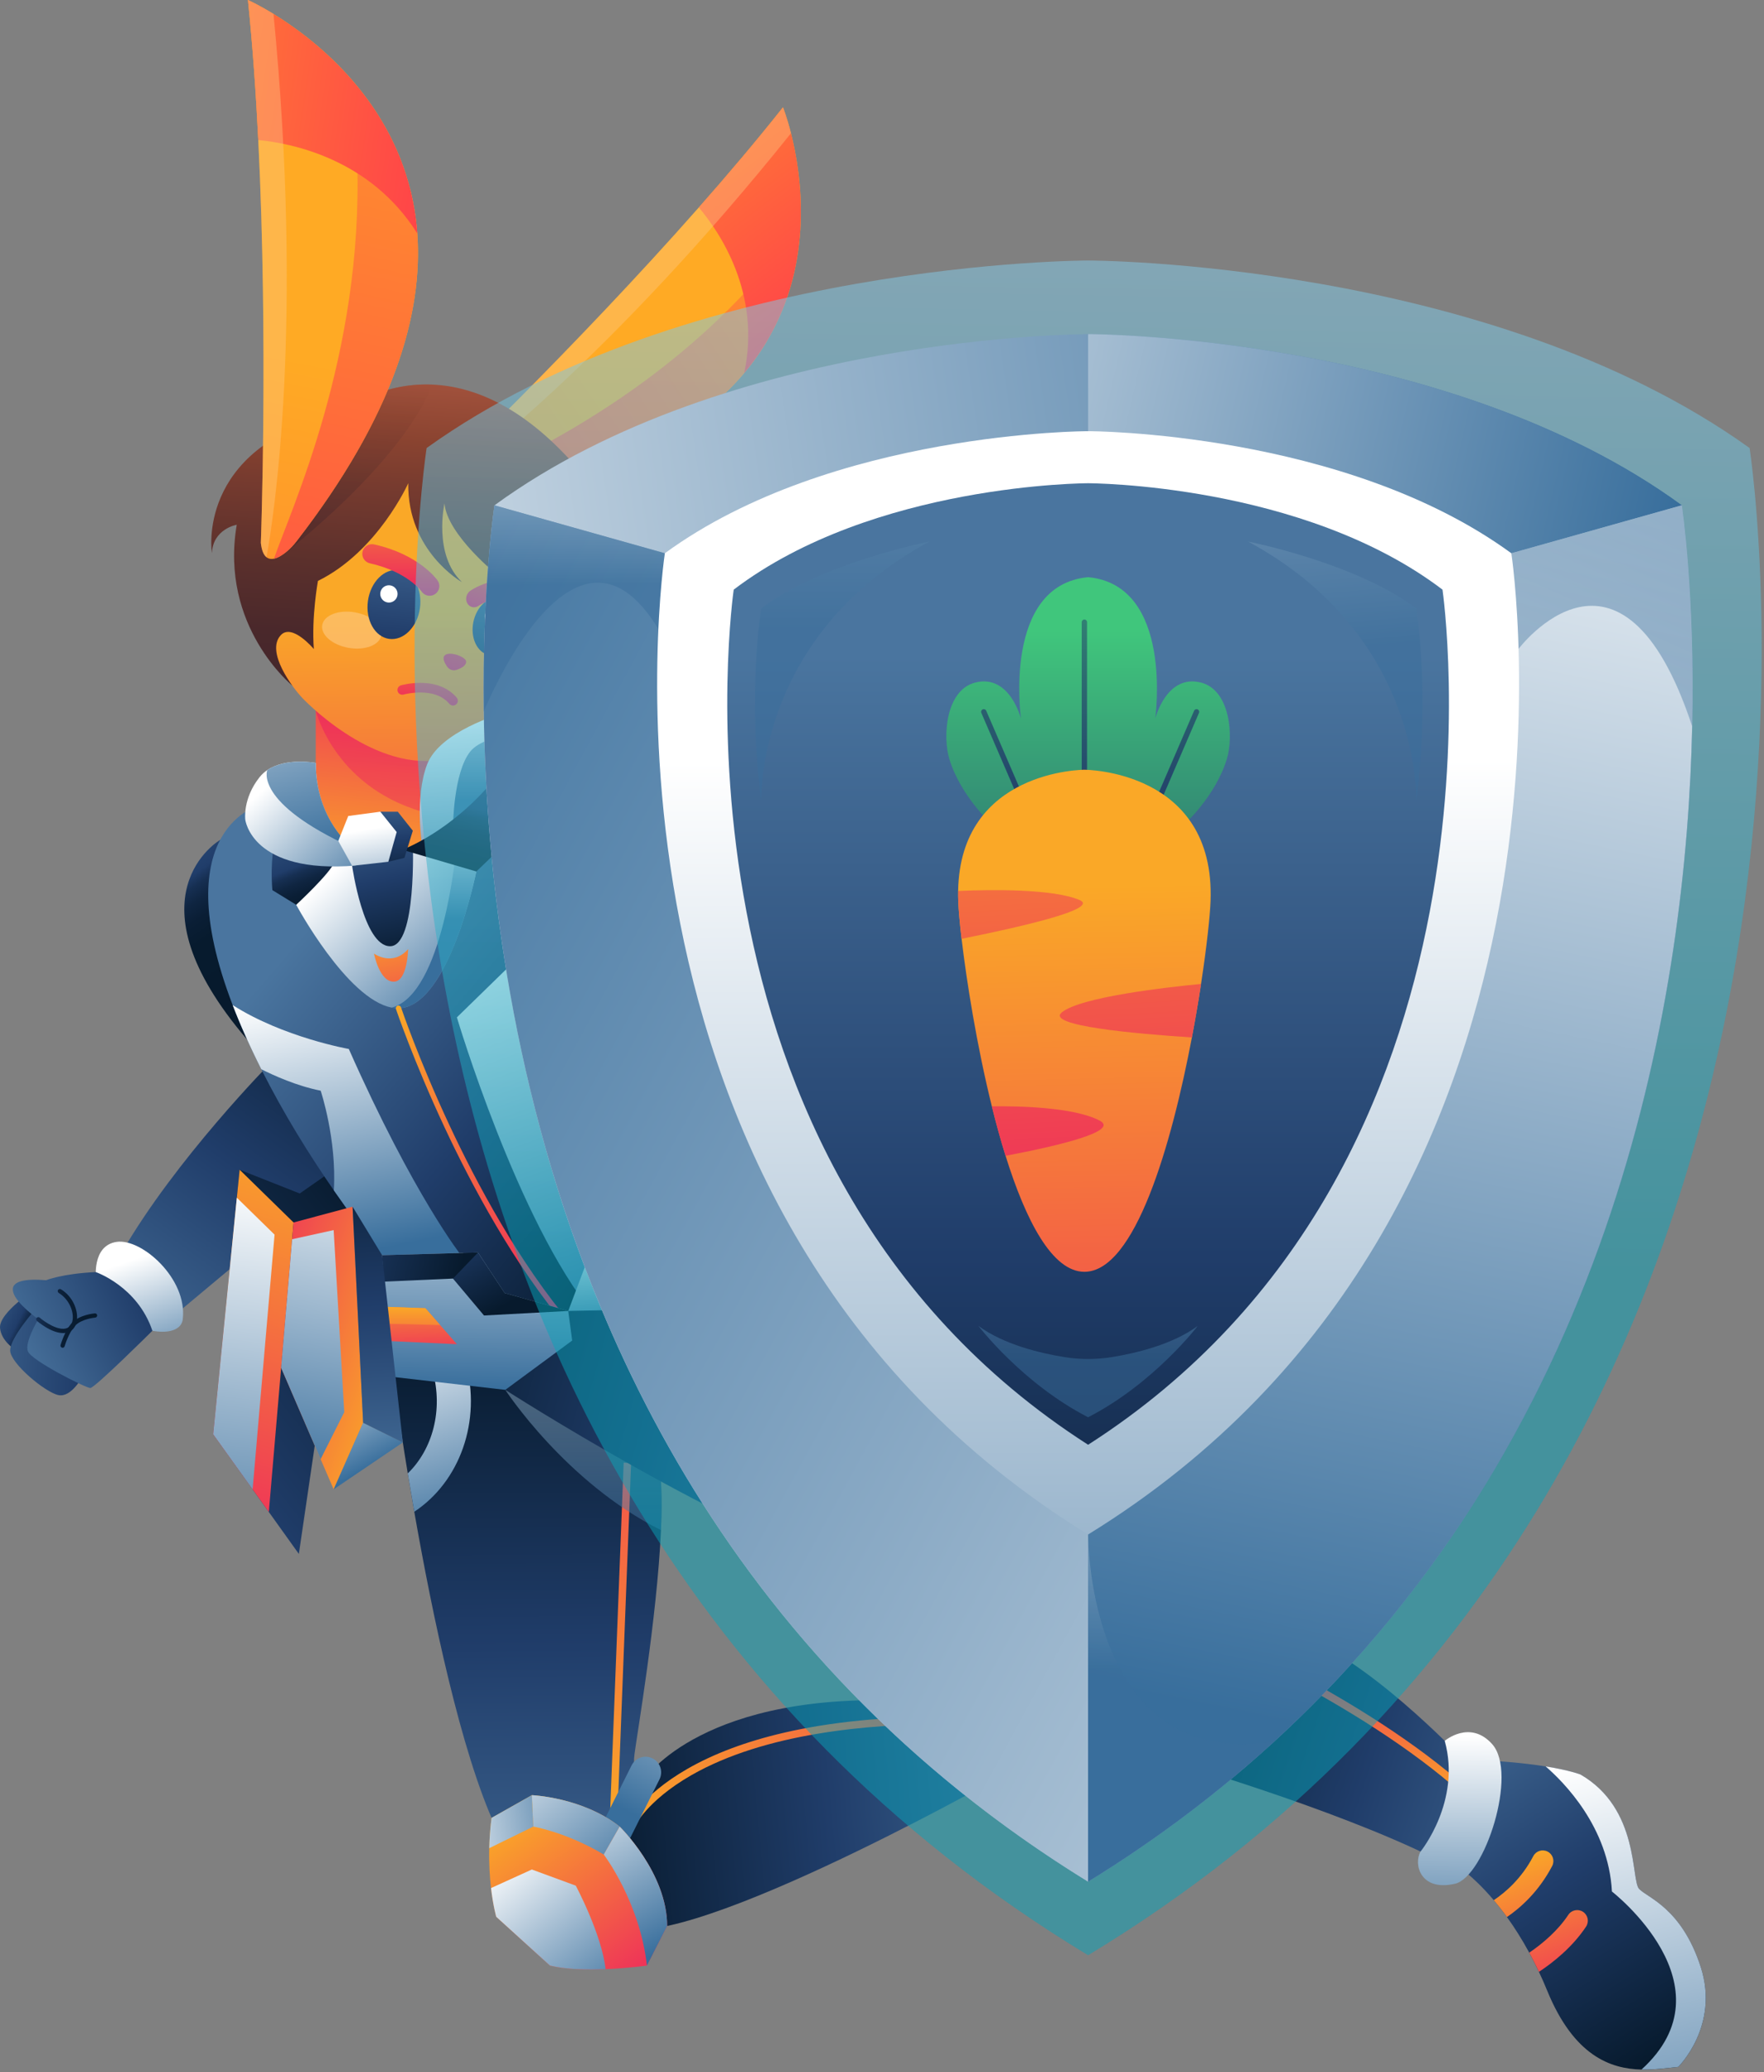 <svg width="470" height="552" viewBox="0 0 470 552" fill="none" xmlns="http://www.w3.org/2000/svg">
<rect x="0" y="0" width="470" height="552" fill="#808080" stroke="none"/>
<path d="M58.651 223.754C58.651 223.754 32.97 238.548 65.85 276.937L58.651 223.754Z" fill="url(#paint0_linear_2584_3)"/>
<path d="M72.175 283.063C72.175 283.063 46.773 308.768 32.432 333.661L46.429 350.441L92.54 311.912L72.175 283.063Z" fill="url(#paint1_linear_2584_3)"/>
<path d="M95.299 307.149L79.627 413.957L71.625 402.779L56.802 382.078L63.85 311.61L79.86 317.938L95.299 307.149Z" fill="url(#paint2_linear_2584_3)"/>
<path d="M25.594 340.793C25.594 340.793 24.391 331.817 31.07 330.829C37.749 329.842 49.959 340.636 48.701 351.412C48.25 355.288 42.436 355.515 37.335 353.591C30.59 351.045 24.061 346.596 24.061 346.596L25.594 340.793Z" fill="url(#paint3_linear_2584_3)"/>
<path d="M176.879 340.462L172.493 342.721L158.15 350.11L158.147 350.11L152.452 353.044L151.158 353.711L146.443 356.14L117.747 354.863L109.705 343.805C109.705 343.805 109.112 343.152 108.048 341.92C104.846 338.211 97.369 329.255 88.941 317.093C82.562 307.884 75.639 296.834 69.615 284.835C69.615 284.835 69.612 284.835 69.612 284.83C66.493 278.612 63.983 272.937 61.996 267.758C43.741 220.134 69.612 214.339 69.612 214.339L149.151 202.741L176.879 340.462Z" fill="url(#paint4_linear_2584_3)"/>
<path d="M172.495 342.721L158.151 350.11L158.149 350.11C137.918 325.492 121.734 271.018 121.734 271.018L140.393 252.828L172.495 342.721Z" fill="url(#paint5_linear_2584_3)"/>
<path d="M157.593 332.824L151.404 349.235C151.404 349.235 154.828 354.096 156.21 355.339C157.593 356.582 171.823 352.995 171.823 352.995L157.593 332.824Z" fill="url(#paint6_linear_2584_3)"/>
<path d="M123.078 334.709L108.05 341.919C104.848 338.21 97.371 329.254 88.944 317.092C89.767 303.53 85.441 290.553 85.441 290.553C79.045 289.29 72.829 286.455 69.618 284.835C69.618 284.835 69.615 284.835 69.615 284.829C66.495 278.611 63.986 272.936 61.999 267.757C75.519 276.37 92.935 279.44 92.935 279.44C110.273 318.607 123.078 334.709 123.078 334.709Z" fill="url(#paint7_linear_2584_3)"/>
<path d="M126.912 232.161C126.912 232.161 119.676 268.403 106.181 268.59C105.588 268.599 104.986 268.542 104.382 268.426C92.422 266.164 78.922 241.032 78.922 241.032L85.417 229.571L103.618 226.906L120.707 225.779L121.49 226.585L126.912 232.161Z" fill="url(#paint8_linear_2584_3)"/>
<path d="M99.645 254.026C99.645 254.026 104.579 257.621 108.741 252.828C108.741 252.828 108.587 261.18 105.144 261.498C101.133 261.866 99.645 254.026 99.645 254.026Z" fill="url(#paint9_linear_2584_3)"/>
<path d="M109.993 224.318C109.993 224.318 111.066 252.069 103.938 252.069C96.827 252.069 93.821 230.652 93.821 230.652L99.325 224.315L109.993 224.315L109.993 224.318Z" fill="url(#paint10_linear_2584_3)"/>
<path d="M126.907 232.161C126.907 232.161 119.672 268.403 106.177 268.59C105.583 268.598 104.982 268.542 104.377 268.425C118.09 264.796 121.485 226.585 121.485 226.585L126.907 232.161Z" fill="url(#paint11_linear_2584_3)"/>
<path d="M73.126 224.315C73.126 224.315 71.948 229.565 72.57 237.128L78.923 241.027C78.923 241.027 87.95 232.698 89.176 229.565L73.126 224.315Z" fill="url(#paint12_linear_2584_3)"/>
<path d="M198.281 99.389C200.614 96.62 202.616 93.782 204.322 90.91C216.92 69.723 213.587 46.703 210.743 35.499C209.644 31.161 208.617 28.595 208.617 28.595C201.645 37.392 194.003 46.419 186.2 55.265C153.013 92.882 116.891 127.276 116.891 127.276C115.685 128.812 115.285 129.964 115.401 130.826C115.489 131.505 115.898 132.004 116.471 132.37C117.365 132.938 118.666 133.187 119.829 133.29C121.041 133.397 122.262 133.352 123.466 133.182C162.812 127.637 185.524 114.523 198.278 99.387L198.281 99.389Z" fill="url(#paint13_linear_2584_3)"/>
<path d="M204.322 90.915L200.078 76.184C167.709 111.639 127.858 126.614 116.475 132.377C117.369 132.945 118.669 133.195 119.833 133.297C121.045 133.405 122.265 133.359 123.469 133.189C170.014 126.631 193.283 109.479 204.322 90.915Z" fill="url(#paint14_linear_2584_3)"/>
<path d="M198.28 99.388C200.614 96.618 202.615 93.781 204.321 90.909C221.796 61.518 208.616 28.597 208.616 28.597C201.644 37.394 194.003 46.421 186.199 55.266C191.581 61.626 202.885 78.025 198.28 99.388Z" fill="url(#paint15_linear_2584_3)"/>
<path opacity="0.4" d="M115.401 130.831C124.09 124.633 162.56 95.625 210.743 35.501C209.644 31.162 208.617 28.597 208.617 28.597C201.645 37.394 194.003 46.421 186.2 55.266C153.013 92.884 116.891 127.278 116.891 127.278C115.685 128.813 115.285 129.965 115.401 130.828L115.401 130.831Z" fill="#FDC982"/>
<path d="M156.594 175.517L77.855 182.612C77.855 182.612 58.459 166.893 63.08 139.787C63.08 139.787 56.764 140.865 56.458 147.332C56.458 147.332 52.007 119.746 89.113 110.274C89.817 110.095 90.538 109.922 91.274 109.754C91.274 109.754 100.758 101.82 115.238 102.456C126.195 102.935 140.01 108.324 154.743 125.771L156.594 175.517Z" fill="url(#paint16_linear_2584_3)"/>
<path style="mix-blend-mode:multiply" opacity="0.5" d="M115.239 102.456C106.686 123.756 76.265 147.026 76.265 147.026L84.253 117.504L89.115 110.274C89.819 110.095 90.54 109.922 91.275 109.754C91.275 109.754 100.759 101.82 115.239 102.456Z" fill="url(#paint17_linear_2584_3)"/>
<path d="M123.879 190.889L121.89 204.88L119.037 224.946L93.815 228.147C93.815 228.147 87.803 225.471 84.539 219.205C82.123 214.571 84.13 210.186 84.13 208.793L84.13 185.651L123.879 190.889Z" fill="url(#paint18_linear_2584_3)"/>
<path opacity="0.5" d="M123.878 190.889L121.888 204.88L114.899 216.861C89.357 210.805 84.128 189.323 84.128 189.323L84.128 185.651L123.878 190.889Z" fill="url(#paint19_linear_2584_3)"/>
<path d="M108.772 128.732C108.772 128.732 100.679 146.883 84.711 154.755C84.711 154.755 82.963 164.378 83.618 172.905C83.618 172.905 77.81 165.924 74.787 169.228C70.734 173.655 77.93 183.17 80.552 185.934C83.175 188.698 101.964 207.047 120.172 201.805L147.846 199.768L149.157 161.764L132.698 153.319C132.698 153.319 119.152 142.544 118.423 134.099C118.423 134.099 115.363 147.785 123.084 155.067C123.084 155.067 108.519 146.914 108.774 128.735L108.772 128.732Z" fill="url(#paint20_linear_2584_3)"/>
<path opacity="0.6" d="M92.791 172.57C97.135 173.359 101.08 171.892 101.6 169.289C102.122 166.687 99.022 163.937 94.679 163.148C90.336 162.357 86.39 163.827 85.868 166.429C85.346 169.031 88.445 171.781 92.791 172.57Z" fill="#FDC982"/>
<path opacity="0.6" d="M136.075 178.91C139.317 179.742 142.38 178.842 142.913 176.904C143.447 174.963 141.253 172.718 138.011 171.889C134.769 171.058 131.706 171.958 131.173 173.896C130.639 175.834 132.833 178.082 136.078 178.91L136.075 178.91Z" fill="#FDC982"/>
<path d="M126.118 165.727C126.973 161.496 130.26 158.59 133.459 159.234C136.658 159.881 138.563 163.831 137.709 168.062C136.854 172.293 133.57 175.199 130.368 174.552C127.166 173.908 125.264 169.955 126.118 165.724L126.118 165.727Z" fill="url(#paint21_linear_2584_3)"/>
<path d="M130.551 166.125C129.518 165.827 128.919 164.749 129.217 163.713C129.515 162.677 130.597 162.082 131.63 162.379C132.666 162.677 133.262 163.756 132.964 164.792C132.666 165.827 131.587 166.423 130.551 166.125Z" fill="white"/>
<path d="M98.031 160.078C98.732 155.021 102.402 151.352 106.229 151.883C110.055 152.413 112.587 156.942 111.886 161.999C111.185 167.056 107.515 170.725 103.688 170.195C99.862 169.664 97.33 165.135 98.031 160.078Z" fill="url(#paint22_linear_2584_3)"/>
<path d="M103.122 160.466C101.879 160.191 101.095 158.96 101.371 157.714C101.646 156.471 102.881 155.688 104.124 155.966C105.367 156.244 106.151 157.475 105.875 158.716C105.597 159.959 104.365 160.742 103.122 160.466Z" fill="white"/>
<path d="M121.614 178.451C120.689 178.752 119.675 178.397 119.127 177.591C118.477 176.637 117.836 175.369 118.406 174.685C119.545 173.252 124.197 174.983 124.2 176.237C124.228 177.367 122.795 178.068 121.614 178.451Z" fill="url(#paint23_linear_2584_3)"/>
<path d="M114.369 158.705C114.914 158.728 115.47 158.578 115.956 158.24C117.125 157.425 117.409 155.808 116.592 154.639C116.396 154.355 111.63 147.683 99.673 145.022C98.279 144.712 96.903 145.589 96.59 146.98C96.281 148.37 97.158 149.749 98.549 150.061C108.408 152.258 112.206 157.391 112.365 157.61C112.842 158.297 113.594 158.677 114.366 158.708L114.369 158.705Z" fill="url(#paint24_linear_2584_3)"/>
<path d="M125.636 161.668C125.196 161.517 124.807 161.211 124.538 160.765C123.888 159.687 124.208 158.189 125.25 157.423C125.503 157.238 131.526 152.908 141.885 154.327C143.091 154.494 143.886 155.689 143.662 157C143.437 158.311 142.276 159.239 141.073 159.074C132.528 157.902 127.791 161.194 127.592 161.333C126.982 161.781 126.261 161.878 125.636 161.665L125.636 161.668Z" fill="url(#paint25_linear_2584_3)"/>
<path d="M120.709 187.949C120.346 187.949 119.985 187.795 119.732 187.495C115.73 182.747 107.611 185.003 107.529 185.026C106.851 185.219 106.144 184.83 105.948 184.152C105.752 183.474 106.144 182.767 106.819 182.571C106.919 182.543 109.266 181.87 112.233 181.91C116.289 181.961 119.556 183.323 121.685 185.846C122.14 186.385 122.071 187.191 121.532 187.645C121.294 187.847 121.001 187.946 120.709 187.946L120.709 187.949Z" fill="url(#paint26_linear_2584_3)"/>
<path d="M111.176 62.18C110.895 58.301 110.305 54.623 109.467 51.136C103.273 25.405 83.454 10.198 72.871 3.716C68.775 1.205 66.061 0.001 66.061 0.001C67.296 11.991 68.185 24.656 68.815 37.304C71.492 91.094 69.496 144.601 69.496 144.601C69.718 146.687 70.277 147.87 71.012 148.446C71.588 148.9 72.275 148.979 72.993 148.832C74.106 148.599 75.296 147.816 76.266 147.024C77.28 146.198 78.183 145.248 78.98 144.218C105.082 110.479 112.718 83.378 111.179 62.183L111.176 62.18Z" fill="url(#paint27_linear_2584_3)"/>
<path d="M109.471 51.138L95.167 42.991C96.853 94.505 77.431 135.874 72.997 148.834C74.11 148.602 75.299 147.818 76.27 147.027C77.283 146.201 78.186 145.25 78.984 144.22C109.86 104.31 114.895 73.687 109.471 51.141L109.471 51.138Z" fill="url(#paint28_linear_2584_3)"/>
<path d="M111.179 62.181C110.898 58.302 110.308 54.624 109.47 51.137C100.875 15.443 66.061 0 66.061 0C67.296 11.99 68.185 24.655 68.815 37.303C77.72 38.16 98.706 42.306 111.179 62.181Z" fill="url(#paint29_linear_2584_3)"/>
<path opacity="0.4" d="M71.012 148.446C73.05 137.171 80.888 86.046 72.871 3.716C68.775 1.205 66.061 0.001 66.061 0.001C67.296 11.991 68.185 24.656 68.815 37.304C71.492 91.094 69.496 144.601 69.496 144.601C69.718 146.687 70.277 147.87 71.012 148.446Z" fill="#FDC982"/>
<path d="M94.843 230.577C67.01 232.887 65.355 218.355 65.355 218.355C65.355 218.355 64.589 212.753 69.193 206.995C69.784 206.258 70.468 205.647 71.212 205.145C76.276 201.72 84.13 203.235 84.13 203.235C84.13 218.522 93.816 225.779 93.816 225.779L94.843 230.577Z" fill="url(#paint30_linear_2584_3)"/>
<path d="M93.817 225.778C67.556 213.806 71.213 205.148 71.213 205.148C76.277 201.72 84.131 203.235 84.131 203.235C84.131 218.522 93.817 225.778 93.817 225.778Z" fill="url(#paint31_linear_2584_3)"/>
<path d="M112.434 224.949C112.434 224.949 110.444 212.61 113.762 203.719C117.08 194.829 133.405 190.186 133.405 190.186L138.688 211.679L112.434 224.946L112.434 224.949Z" fill="url(#paint32_linear_2584_3)"/>
<path d="M120.703 220.313C120.703 220.313 120.76 205.945 125.259 200.25C129.758 194.554 146.501 194.812 146.501 194.812L144.167 216.462L120.703 220.313Z" fill="url(#paint33_linear_2584_3)"/>
<path d="M107.174 226.37C107.174 226.37 120.183 221.662 131.734 207.536L138.686 220.876L126.911 232.159L107.174 226.37Z" fill="url(#paint34_linear_2584_3)"/>
<path d="M101.334 216.233L105.981 216.233L109.992 221.299L107.758 228.527L103.471 229.568L101.334 216.233Z" fill="url(#paint35_linear_2584_3)"/>
<path d="M90.129 224.02L92.789 217.377L101.333 216.233L105.688 221.651L103.471 229.568L93.816 230.652L90.129 224.02Z" fill="url(#paint36_linear_2584_3)"/>
<path d="M152.452 353.043L151.157 353.71C136.952 336.953 125.598 315.616 118.425 300.272C110.201 282.683 105.549 268.951 105.503 268.815C105.378 268.443 105.577 268.04 105.949 267.915C106.321 267.79 106.724 267.989 106.849 268.361C106.894 268.497 111.527 282.167 119.719 299.687C126.887 315.022 138.253 336.371 152.452 353.043Z" fill="url(#paint37_linear_2584_3)"/>
<path d="M171.822 473.82C171.822 473.82 187.369 450.096 243.432 453.181L265.548 473.82C265.548 473.82 177.479 523.367 163.453 512.57L151.4 481.204L171.822 473.82Z" fill="url(#paint38_linear_2584_3)"/>
<path d="M169.05 467.329C168.212 474.029 171.82 473.819 171.82 473.819L161.613 491.011L131.96 486.501C122.757 466.486 115.178 430.129 110.378 402.719C109.753 399.143 109.174 395.721 108.646 392.508C106.154 377.337 104.771 366.806 104.771 366.806L107.675 362.416L113.858 361.182L122.919 359.371L154.277 353.111L169.887 378.895L175.125 387.545C176.271 392.193 176.464 399.396 176.107 407.622C175.09 430.901 169.669 462.377 169.05 467.329Z" fill="url(#paint39_linear_2584_3)"/>
<path d="M166.17 389.644L162.049 495.921L164.034 495.998L168.156 389.721L166.17 389.644Z" fill="url(#paint40_linear_2584_3)"/>
<path d="M124.024 362.763C123.704 361.605 123.335 360.473 122.92 359.372L113.859 361.182C114.413 362.459 114.887 363.796 115.27 365.183C118.151 375.59 115.262 386.092 108.647 392.508C109.175 395.721 109.755 399.143 110.379 402.719C122.443 394.747 128.416 378.629 124.024 362.763Z" fill="url(#paint41_linear_2584_3)"/>
<path style="mix-blend-mode:multiply" opacity="0.5" d="M176.109 407.622C150.692 394.917 134.631 370.251 134.631 370.251L169.89 378.895L175.127 387.544C176.274 392.193 176.467 399.395 176.109 407.622Z" fill="url(#paint42_linear_2584_3)"/>
<path d="M233.941 420.382C214.618 414.984 189.056 401.979 168.706 390.565C149.298 379.682 134.631 370.25 134.631 370.25L151.404 349.23L204.198 348.174L206.344 348.132L208.245 353.106L233.941 420.382Z" fill="url(#paint43_linear_2584_3)"/>
<path d="M152.453 357.114L134.629 370.253L104.772 366.808C104.36 364.935 103.934 361.356 103.537 357.242C103.392 355.76 103.253 354.208 103.12 352.639C102.992 351.138 102.87 349.619 102.754 348.135C102.569 345.743 102.402 343.439 102.263 341.421C101.976 337.295 101.8 334.375 101.8 334.375L123.444 333.77L127.362 333.66L134.456 344.449L151.402 349.233L152.453 357.114Z" fill="url(#paint44_linear_2584_3)"/>
<path d="M121.735 358.087L103.539 357.238C103.395 355.757 103.255 354.205 103.122 352.635C102.994 351.134 102.872 349.616 102.756 348.132L113.347 348.504L117.276 352.99L121.735 358.087Z" fill="url(#paint45_linear_2584_3)"/>
<path d="M117.276 352.99L103.122 352.635C102.994 351.134 102.872 349.616 102.756 348.132L113.347 348.504L117.276 352.99Z" fill="url(#paint46_linear_2584_3)"/>
<path d="M151.403 349.233L128.96 350.439L120.688 340.604L120.688 336.937L123.445 333.77L127.362 333.66L134.456 344.449L151.403 349.233Z" fill="url(#paint47_linear_2584_3)"/>
<path d="M127.362 333.66L120.688 340.604L102.263 341.421C101.976 337.295 101.8 334.375 101.8 334.375L127.362 333.66Z" fill="url(#paint48_linear_2584_3)"/>
<path d="M169.073 486.595L167.268 485.766C167.404 485.468 170.748 478.371 183.008 471.294C190.133 467.179 198.833 463.915 208.868 461.588C221.367 458.691 235.991 457.249 252.339 457.292L252.333 459.278C252.086 459.278 251.837 459.278 251.59 459.278C231.52 459.278 203.812 461.673 184.209 472.897C178.032 476.433 174.245 479.971 172.156 482.318C169.896 484.855 169.084 486.578 169.076 486.598L169.073 486.595Z" fill="url(#paint49_linear_2584_3)"/>
<path d="M175.718 474.004C176.745 471.95 175.911 469.453 173.856 468.427C171.801 467.401 169.304 468.235 168.278 470.289L160.59 485.676C159.564 487.731 160.397 490.227 162.452 491.253C164.507 492.279 167.005 491.446 168.031 489.392L175.718 474.004Z" fill="url(#paint50_linear_2584_3)"/>
<path d="M177.758 513.073L172.365 523.616C172.365 523.616 167.394 524.325 161.357 524.575C156.415 524.779 150.757 524.674 146.522 523.616L132.215 510.624C132.215 510.624 131.389 507.772 130.83 502.971C130.495 500.074 130.256 496.464 130.356 492.343C130.418 489.829 130.606 487.125 130.975 484.278L141.705 478.223C141.705 478.223 155.219 478.77 165.106 486.597C165.106 486.597 177.753 498.885 177.758 513.073Z" fill="url(#paint51_linear_2584_3)"/>
<path d="M165.105 486.597L160.867 494.038C150.801 488.039 142.092 486.597 142.092 486.597L141.703 478.223C141.703 478.223 155.218 478.77 165.105 486.597Z" fill="url(#paint52_linear_2584_3)"/>
<path d="M142.091 486.597L130.354 492.343C130.416 489.829 130.603 487.125 130.972 484.278L141.702 478.223L142.091 486.597Z" fill="url(#paint53_linear_2584_3)"/>
<path d="M177.758 513.074L172.365 523.617C170.451 506.615 160.868 494.038 160.868 494.038L165.106 486.598C165.106 486.598 177.752 498.885 177.758 513.074Z" fill="url(#paint54_linear_2584_3)"/>
<path d="M161.358 524.573C156.416 524.777 150.758 524.672 146.523 523.614L132.216 510.622C132.216 510.622 131.39 507.77 130.831 502.969L141.706 498.025L153.407 502.325C153.407 502.325 160.285 515.154 161.358 524.573Z" fill="url(#paint55_linear_2584_3)"/>
<path d="M3.978 359.514C3.978 359.514 0.316 357.238 0.01 353.784C-0.362 349.581 9.897 343.08 9.897 343.08L14.18 349.868L3.978 359.514Z" fill="url(#paint56_linear_2584_3)"/>
<path d="M22.008 366.62C22.008 366.62 19.09 372.335 15.592 371.651C12.095 370.967 2.793 363.206 2.708 359.795C2.623 356.384 9.637 348.535 9.637 348.535L22.005 353.909L22.005 366.617L22.008 366.62Z" fill="url(#paint57_linear_2584_3)"/>
<path d="M25.516 338.876C25.516 338.876 36.612 342.65 40.603 354.506C40.603 354.506 25.252 369.76 24.063 369.76C22.873 369.76 8.354 362.452 7.428 359.981C6.503 357.509 10.207 351.436 10.207 351.436C10.207 351.436 4.34 347.318 3.514 344.231C2.688 341.143 6.968 340.601 12.265 341.041C12.265 341.041 16.628 339.285 25.513 338.876L25.516 338.876Z" fill="url(#paint58_linear_2584_3)"/>
<path d="M16.684 359.037C16.633 359.037 16.581 359.031 16.527 359.014C16.227 358.929 16.051 358.614 16.136 358.313C16.181 358.157 17.24 354.465 19.196 352.376C21.208 350.228 25.111 349.885 25.276 349.87C25.588 349.842 25.861 350.078 25.889 350.39C25.915 350.702 25.682 350.977 25.37 351.003C25.333 351.006 21.733 351.326 20.025 353.154C18.256 355.038 17.237 358.588 17.229 358.622C17.158 358.872 16.93 359.037 16.684 359.037Z" fill="url(#paint59_linear_2584_3)"/>
<path d="M16.788 355.118C13.606 355.118 10.009 352.022 9.833 351.869C9.597 351.662 9.572 351.304 9.779 351.069C9.986 350.833 10.344 350.807 10.58 351.012C11.823 352.093 15.559 354.701 17.866 353.793C19.042 353.33 19.323 352.048 19.385 351.327C19.575 349.153 18.352 346.085 15.647 344.428C15.38 344.264 15.295 343.914 15.459 343.648C15.624 343.381 15.973 343.296 16.24 343.46C19.484 345.447 20.731 348.983 20.518 351.426C20.373 353.1 19.558 354.349 18.284 354.851C17.807 355.039 17.302 355.121 16.788 355.121L16.788 355.118Z" fill="url(#paint60_linear_2584_3)"/>
<path d="M78.216 325.66L71.625 402.78L67.31 396.752L56.802 382.078L63.104 319.062L63.85 311.61L78.216 325.66Z" fill="url(#paint61_linear_2584_3)"/>
<path d="M73.155 328.899L67.31 396.753L56.802 382.079L63.104 319.063L73.155 328.899Z" fill="url(#paint62_linear_2584_3)"/>
<path d="M96.753 379.018L88.902 396.752L85.424 388.709L74.904 364.367L77.831 330.126L78.211 325.66L93.935 321.448L96.753 379.018Z" fill="url(#paint63_linear_2584_3)"/>
<path d="M91.72 376.2L85.424 388.709L74.904 364.366L77.831 330.126L88.902 327.688L91.72 376.2Z" fill="url(#paint64_linear_2584_3)"/>
<path d="M88.906 396.75L107.329 384.258L96.758 379.017L88.906 396.75Z" fill="url(#paint65_linear_2584_3)"/>
<path d="M107.329 384.26L101.803 334.374L93.939 321.448L96.758 379.018L107.329 384.26Z" fill="url(#paint66_linear_2584_3)"/>
<path d="M310.186 468.611C310.186 468.611 355.124 481.486 382.526 495.184L392.938 477.377L389.12 467.975C389.12 467.975 363.345 440.667 344.437 434.915L310.186 468.608L310.186 468.611Z" fill="url(#paint67_linear_2584_3)"/>
<path d="M392.255 480.324C365.614 455.019 320.883 436.023 320.435 435.833L321.207 434.002C321.658 434.193 366.719 453.325 393.626 478.885L392.258 480.324L392.255 480.324Z" fill="url(#paint68_linear_2584_3)"/>
<path d="M447.15 550.619C444.422 550.86 441.036 551.408 437.36 551.32C429.099 551.118 419.357 547.693 412.235 530.3C411.52 528.55 410.784 526.881 410.035 525.292C409.186 523.49 408.323 521.787 407.452 520.181C405.476 516.54 403.461 513.393 401.508 510.691C400.307 509.026 399.129 507.53 397.999 506.193C392.234 499.374 387.74 496.695 387.74 496.695L396.018 468.987C402.742 469.334 407.94 469.938 411.815 470.565C418.335 471.621 421.109 472.73 421.109 472.73C436.889 481.848 434.513 500.864 436.73 503.208C438.944 505.552 448.064 508.288 453.145 524.012C458.227 539.739 447.15 550.619 447.15 550.619Z" fill="url(#paint69_linear_2584_3)"/>
<path d="M413.561 497.094C409.981 503.916 405.164 508.201 401.508 510.687C400.307 509.022 399.129 507.526 397.999 506.189C401.073 504.146 405.388 500.454 408.533 494.458C409.26 493.07 410.975 492.534 412.365 493.263C413.754 493.99 414.29 495.707 413.561 497.094Z" fill="url(#paint70_linear_2584_3)"/>
<path d="M422.59 513.239C418.988 518.674 413.923 522.72 410.037 525.289C409.189 523.487 408.326 521.784 407.454 520.178C407.579 520.093 407.704 520.005 407.832 519.917C411.099 517.649 415.056 514.329 417.858 510.104C418.724 508.795 420.486 508.441 421.792 509.306C423.098 510.172 423.456 511.931 422.59 513.239Z" fill="url(#paint71_linear_2584_3)"/>
<path d="M447.153 550.613C444.425 550.854 441.038 551.401 437.362 551.313C461.939 529.017 429.479 503.886 429.479 503.886C428.582 486.677 416.598 474.682 411.817 470.559C418.338 471.614 421.111 472.724 421.111 472.724C436.891 481.842 434.515 500.858 436.732 503.202C438.946 505.546 448.067 508.281 453.148 524.005C458.229 539.732 447.153 550.613 447.153 550.613Z" fill="url(#paint72_linear_2584_3)"/>
<path d="M384.932 463.753C384.932 463.753 391.651 458.012 397.572 464.621C404.518 472.377 395.576 500.025 387.645 501.83C378.374 503.942 376.572 496.555 378.499 493.232C378.499 493.232 389.391 479.84 384.932 463.75L384.932 463.753Z" fill="url(#paint73_linear_2584_3)"/>
<path opacity="0.5" d="M289.913 520.867C71.851 388.907 113.67 119.349 113.67 119.349C183.242 69.398 289.916 69.398 289.916 69.398C289.916 69.398 396.587 69.398 466.162 119.349C466.162 119.349 507.981 388.907 289.916 520.867L289.913 520.867Z" fill="url(#paint74_linear_2584_3)"/>
<path d="M289.911 501.265C94.212 380.765 131.742 134.618 131.742 134.618C194.178 89.006 289.911 89.006 289.911 89.006C289.911 89.006 385.642 89.006 448.08 134.618C448.08 134.618 485.61 380.765 289.911 501.265Z" fill="url(#paint75_linear_2584_3)"/>
<path d="M448.088 134.618L402.684 147.388L289.919 124.728L289.919 89.006C289.919 89.006 385.649 89.006 448.088 134.618Z" fill="url(#paint76_linear_2584_3)"/>
<path d="M289.911 408.781L289.911 501.262C152.075 416.389 129.939 269.188 128.898 189.562C128.46 156.133 131.742 134.614 131.742 134.614L177.143 147.384L184.978 165.543L289.911 408.781Z" fill="url(#paint77_linear_2584_3)"/>
<path style="mix-blend-mode:multiply" opacity="0.5" d="M184.978 165.543L175.417 167.584C152.748 130.167 128.898 189.562 128.898 189.562C128.46 156.133 131.742 134.614 131.742 134.614L177.143 147.384L184.978 165.543Z" fill="url(#paint78_linear_2584_3)"/>
<path d="M450.865 193.478C449.38 262.913 431.584 379.543 339.581 463.865C324.973 477.248 308.498 489.823 289.919 501.262L289.919 408.781L397.14 160.234L402.684 147.384L448.088 134.614C448.088 134.614 451.628 157.825 450.865 193.478Z" fill="url(#paint79_linear_2584_3)"/>
<path style="mix-blend-mode:multiply" opacity="0.5" d="M339.581 463.867C324.973 477.25 308.498 489.824 289.919 501.263L289.919 408.819C289.919 410.536 290.262 472.074 339.581 463.867Z" fill="url(#paint80_linear_2584_3)"/>
<path style="mix-blend-mode:multiply" opacity="0.5" d="M450.86 193.478C432.014 136.394 404.604 172.859 404.604 172.859L397.136 160.234L402.68 147.384L448.084 134.614C448.084 134.614 451.624 157.825 450.86 193.478Z" fill="url(#paint81_linear_2584_3)"/>
<path d="M402.681 147.384C358.166 114.863 289.913 114.863 289.913 114.863C289.913 114.863 221.661 114.863 177.145 147.384C177.145 147.384 150.388 322.873 289.913 408.781C429.436 322.87 402.681 147.384 402.681 147.384Z" fill="url(#paint82_linear_2584_3)"/>
<path d="M384.336 157.074C347.062 128.733 289.914 128.733 289.914 128.733C289.914 128.733 232.766 128.733 195.492 157.074C195.492 157.074 173.089 310.008 289.914 384.874C406.741 310.005 384.336 157.074 384.336 157.074Z" fill="url(#paint83_linear_2584_3)"/>
<path style="mix-blend-mode:multiply" opacity="0.5" d="M202.824 162.088C202.824 162.088 199.083 184.231 202.824 213.458C202.824 213.458 201.16 169.356 247.632 144.261C247.632 144.261 218.774 149.971 202.824 162.088Z" fill="url(#paint84_linear_2584_3)"/>
<path style="mix-blend-mode:multiply" opacity="0.5" d="M377.341 162.088C377.341 162.088 381.083 184.231 377.341 213.458C377.341 213.458 379.005 169.356 332.533 144.261C332.533 144.261 361.391 149.971 377.341 162.088Z" fill="url(#paint85_linear_2584_3)"/>
<path style="mix-blend-mode:multiply" opacity="0.5" d="M319.139 353.211C312.406 358.189 302.593 360.496 296.228 361.526C292.047 362.201 287.783 362.201 283.599 361.526C277.238 360.496 267.422 358.189 260.688 353.211C260.688 353.211 272.389 368.55 289.912 377.551C307.435 368.55 319.136 353.208 319.136 353.208L319.139 353.211Z" fill="url(#paint86_linear_2584_3)"/>
<path d="M320.001 181.834C310.787 179.476 307.801 191.429 307.801 191.429C307.801 191.429 312.794 155.886 289.912 153.76C267.029 155.886 272.023 191.429 272.023 191.429C272.023 191.429 269.036 179.476 259.822 181.834C252.016 183.832 251.102 196.174 252.95 202.218C255.993 212.173 264.293 219.631 264.293 219.631L315.531 219.631C315.531 219.631 323.831 212.173 326.874 202.218C328.722 196.174 327.808 183.832 320.001 181.834Z" fill="url(#paint87_linear_2584_3)"/>
<path d="M288.923 210.314C288.531 210.314 288.213 209.997 288.213 209.605L288.213 165.744C288.213 165.352 288.531 165.035 288.923 165.035C289.314 165.035 289.632 165.352 289.632 165.744L289.632 209.605C289.632 209.997 289.314 210.314 288.923 210.314Z" fill="url(#paint88_linear_2584_3)"/>
<path d="M306.485 218.873C306.392 218.873 306.295 218.853 306.204 218.814C305.844 218.658 305.679 218.24 305.835 217.88L318.155 189.34C318.311 188.98 318.728 188.815 319.089 188.972C319.449 189.128 319.614 189.545 319.458 189.905L307.138 218.445C307.022 218.714 306.761 218.873 306.485 218.873Z" fill="url(#paint89_linear_2584_3)"/>
<path d="M274.44 218.873C274.165 218.873 273.904 218.711 273.787 218.444L261.465 189.905C261.309 189.544 261.476 189.127 261.834 188.971C262.194 188.815 262.612 188.982 262.768 189.34L275.09 217.88C275.246 218.24 275.079 218.657 274.721 218.813C274.63 218.853 274.534 218.873 274.44 218.873Z" fill="url(#paint90_linear_2584_3)"/>
<path d="M322.544 239.971C322.405 243.844 321.55 252.031 320.006 262.117C319.328 266.567 318.513 271.385 317.568 276.368C312.151 304.928 302.429 338.8 288.926 338.8C280.359 338.8 273.313 325.167 267.925 307.905C266.605 303.679 265.385 299.235 264.266 294.72C260.241 278.48 257.525 261.325 256.207 250.093C255.685 245.652 255.384 242.136 255.308 239.971C255.276 239.071 255.268 238.197 255.282 237.346C255.836 205.052 288.926 205.058 288.926 205.058C288.926 205.058 323.787 205.052 322.544 239.971Z" fill="url(#paint91_linear_2584_3)"/>
<path d="M256.207 250.094C255.685 245.653 255.384 242.137 255.308 239.971C255.276 239.072 255.268 238.198 255.282 237.347C264.298 236.963 280.634 236.759 287.648 239.764C292.866 242.001 273.943 246.527 256.207 250.094Z" fill="url(#paint92_linear_2584_3)"/>
<path d="M320.004 262.118C319.325 266.568 318.511 271.386 317.565 276.37C302.015 275.356 278.673 273.222 282.866 269.726C287.887 265.546 311.275 262.955 320.004 262.118Z" fill="url(#paint93_linear_2584_3)"/>
<path d="M267.928 307.906C266.608 303.68 265.387 299.236 264.269 294.722C270.604 294.631 286.015 294.824 293.024 298.538C298.312 301.339 282.075 305.213 267.928 307.906Z" fill="url(#paint94_linear_2584_3)"/>
<defs>
<linearGradient id="paint0_linear_2584_3" x1="68.768" y1="260.631" x2="28.99" y2="201.83" gradientUnits="userSpaceOnUse">
<stop stop-color="#071A2D"/>
<stop offset="0.23" stop-color="#071B2E"/>
<stop offset="0.31" stop-color="#0A1E35"/>
<stop offset="0.37" stop-color="#0F2541"/>
<stop offset="0.42" stop-color="#162F52"/>
<stop offset="0.46" stop-color="#203D6A"/>
<stop offset="1" stop-color="#4A759F"/>
</linearGradient>
<linearGradient id="paint1_linear_2584_3" x1="102.802" y1="266.655" x2="27.08" y2="370.637" gradientUnits="userSpaceOnUse">
<stop stop-color="#071A2D"/>
<stop offset="0.46" stop-color="#203D6A"/>
<stop offset="1" stop-color="#4A759F"/>
</linearGradient>
<linearGradient id="paint2_linear_2584_3" x1="110.043" y1="332.306" x2="-19.553" y2="435.486" gradientUnits="userSpaceOnUse">
<stop stop-color="#071A2D"/>
<stop offset="0.46" stop-color="#203D6A"/>
<stop offset="1" stop-color="#4A759F"/>
</linearGradient>
<linearGradient id="paint3_linear_2584_3" x1="44.432" y1="370.34" x2="32.836" y2="336.483" gradientUnits="userSpaceOnUse">
<stop stop-color="#386E9C"/>
<stop offset="1" stop-color="white"/>
</linearGradient>
<linearGradient id="paint4_linear_2584_3" x1="184.524" y1="322.879" x2="88.344" y2="239.825" gradientUnits="userSpaceOnUse">
<stop stop-color="#071A2D"/>
<stop offset="0.46" stop-color="#203D6A"/>
<stop offset="1" stop-color="#4A759F"/>
</linearGradient>
<linearGradient id="paint5_linear_2584_3" x1="163.937" y1="354.194" x2="128.379" y2="255.018" gradientUnits="userSpaceOnUse">
<stop stop-color="#386E9C"/>
<stop offset="1" stop-color="white"/>
</linearGradient>
<linearGradient id="paint6_linear_2584_3" x1="161.987" y1="355.963" x2="160.026" y2="330.468" gradientUnits="userSpaceOnUse">
<stop stop-color="#386E9C"/>
<stop offset="1" stop-color="white"/>
</linearGradient>
<linearGradient id="paint7_linear_2584_3" x1="99.245" y1="333.168" x2="84.595" y2="263.354" gradientUnits="userSpaceOnUse">
<stop stop-color="#386E9C"/>
<stop offset="1" stop-color="white"/>
</linearGradient>
<linearGradient id="paint8_linear_2584_3" x1="129.067" y1="267.393" x2="93.153" y2="228.164" gradientUnits="userSpaceOnUse">
<stop stop-color="#386E9C"/>
<stop offset="1" stop-color="white"/>
</linearGradient>
<linearGradient id="paint9_linear_2584_3" x1="111.165" y1="283.348" x2="102.126" y2="244.555" gradientUnits="userSpaceOnUse">
<stop stop-color="#EC1A63"/>
<stop offset="1" stop-color="#FAA827"/>
</linearGradient>
<linearGradient id="paint10_linear_2584_3" x1="108.122" y1="256.15" x2="97.574" y2="208.181" gradientUnits="userSpaceOnUse">
<stop stop-color="#071A2D"/>
<stop offset="0.46" stop-color="#203D6A"/>
<stop offset="1" stop-color="#4A759F"/>
</linearGradient>
<linearGradient id="paint11_linear_2584_3" x1="115.663" y1="244.943" x2="115.777" y2="214.164" gradientUnits="userSpaceOnUse">
<stop stop-color="#386E9C"/>
<stop offset="1" stop-color="white"/>
</linearGradient>
<linearGradient id="paint12_linear_2584_3" x1="88.327" y1="251.408" x2="69.511" y2="205.798" gradientUnits="userSpaceOnUse">
<stop stop-color="#071A2D"/>
<stop offset="0.23" stop-color="#071B2E"/>
<stop offset="0.31" stop-color="#0A1E35"/>
<stop offset="0.37" stop-color="#0F2541"/>
<stop offset="0.42" stop-color="#162F52"/>
<stop offset="0.46" stop-color="#203D6A"/>
<stop offset="1" stop-color="#4A759F"/>
</linearGradient>
<linearGradient id="paint13_linear_2584_3" x1="-224.45" y1="360.954" x2="155.203" y2="99.824" gradientUnits="userSpaceOnUse">
<stop stop-color="#FF0061"/>
<stop offset="1" stop-color="#FFAA24"/>
</linearGradient>
<linearGradient id="paint14_linear_2584_3" x1="-61.419" y1="258.764" x2="275.356" y2="39.115" gradientUnits="userSpaceOnUse">
<stop stop-color="#FF0061"/>
<stop offset="1" stop-color="#FFAA24"/>
</linearGradient>
<linearGradient id="paint15_linear_2584_3" x1="268.752" y1="145.345" x2="149.309" y2="-11.825" gradientUnits="userSpaceOnUse">
<stop stop-color="#FF0061"/>
<stop offset="1" stop-color="#FFAA24"/>
</linearGradient>
<linearGradient id="paint16_linear_2584_3" x1="104.876" y1="184.431" x2="113.268" y2="51.407" gradientUnits="userSpaceOnUse">
<stop stop-color="#44262A"/>
<stop offset="0.11" stop-color="#4A282B"/>
<stop offset="0.25" stop-color="#5B302C"/>
<stop offset="0.41" stop-color="#773B2F"/>
<stop offset="0.5" stop-color="#894330"/>
<stop offset="1" stop-color="#EC7D61"/>
</linearGradient>
<linearGradient id="paint17_linear_2584_3" x1="94.27" y1="148.226" x2="99.053" y2="72.415" gradientUnits="userSpaceOnUse">
<stop stop-color="#44262A"/>
<stop offset="0.11" stop-color="#4A282B"/>
<stop offset="0.25" stop-color="#5B302C"/>
<stop offset="0.41" stop-color="#773B2F"/>
<stop offset="0.5" stop-color="#894330"/>
<stop offset="1" stop-color="#EC7D61"/>
</linearGradient>
<linearGradient id="paint18_linear_2584_3" x1="105.976" y1="167.909" x2="99.491" y2="234.949" gradientUnits="userSpaceOnUse">
<stop stop-color="#EC1A63"/>
<stop offset="1" stop-color="#FAA827"/>
</linearGradient>
<linearGradient id="paint19_linear_2584_3" x1="103.769" y1="194.752" x2="98.58" y2="337.481" gradientUnits="userSpaceOnUse">
<stop stop-color="#EC1A63"/>
<stop offset="1" stop-color="#FAA827"/>
</linearGradient>
<linearGradient id="paint20_linear_2584_3" x1="112.499" y1="288.273" x2="111.324" y2="163.027" gradientUnits="userSpaceOnUse">
<stop stop-color="#EC1A63"/>
<stop offset="1" stop-color="#FAA827"/>
</linearGradient>
<linearGradient id="paint21_linear_2584_3" x1="126.503" y1="202.456" x2="135.213" y2="145.118" gradientUnits="userSpaceOnUse">
<stop stop-color="#081A2D"/>
<stop offset="0.5" stop-color="#213D6A"/>
<stop offset="1" stop-color="#4A74A1"/>
</linearGradient>
<linearGradient id="paint22_linear_2584_3" x1="101.144" y1="203.456" x2="107.274" y2="135.121" gradientUnits="userSpaceOnUse">
<stop stop-color="#081A2D"/>
<stop offset="0.5" stop-color="#213D6A"/>
<stop offset="1" stop-color="#4A74A1"/>
</linearGradient>
<linearGradient id="paint23_linear_2584_3" x1="119.576" y1="181.824" x2="129.749" y2="143.917" gradientUnits="userSpaceOnUse">
<stop stop-color="#EC1A63"/>
<stop offset="1" stop-color="#FAA827"/>
</linearGradient>
<linearGradient id="paint24_linear_2584_3" x1="106.597" y1="160.235" x2="107.352" y2="126.218" gradientUnits="userSpaceOnUse">
<stop stop-color="#EC1A63"/>
<stop offset="1" stop-color="#FAA827"/>
</linearGradient>
<linearGradient id="paint25_linear_2584_3" x1="130.569" y1="165.85" x2="141.613" y2="135.833" gradientUnits="userSpaceOnUse">
<stop stop-color="#EC1A63"/>
<stop offset="1" stop-color="#FAA827"/>
</linearGradient>
<linearGradient id="paint26_linear_2584_3" x1="113.922" y1="190.489" x2="114.018" y2="164.253" gradientUnits="userSpaceOnUse">
<stop stop-color="#EC1A63"/>
<stop offset="1" stop-color="#FAA827"/>
</linearGradient>
<linearGradient id="paint27_linear_2584_3" x1="-17.971" y1="580.308" x2="78.398" y2="95.124" gradientUnits="userSpaceOnUse">
<stop stop-color="#FF0061"/>
<stop offset="1" stop-color="#FFAA24"/>
</linearGradient>
<linearGradient id="paint28_linear_2584_3" x1="30.837" y1="379.602" x2="125.299" y2="-41.565" gradientUnits="userSpaceOnUse">
<stop stop-color="#FF0061"/>
<stop offset="1" stop-color="#FFAA24"/>
</linearGradient>
<linearGradient id="paint29_linear_2584_3" x1="199.769" y1="45.071" x2="-9.895" y2="13.695" gradientUnits="userSpaceOnUse">
<stop stop-color="#FF0061"/>
<stop offset="1" stop-color="#FFAA24"/>
</linearGradient>
<linearGradient id="paint30_linear_2584_3" x1="99.649" y1="239.201" x2="71.84" y2="208.823" gradientUnits="userSpaceOnUse">
<stop stop-color="#386E9C"/>
<stop offset="1" stop-color="white"/>
</linearGradient>
<linearGradient id="paint31_linear_2584_3" x1="85.667" y1="227.467" x2="64.746" y2="156.437" gradientUnits="userSpaceOnUse">
<stop stop-color="#386E9C"/>
<stop offset="1" stop-color="white"/>
</linearGradient>
<linearGradient id="paint32_linear_2584_3" x1="128.109" y1="246.298" x2="123.101" y2="192.07" gradientUnits="userSpaceOnUse">
<stop stop-color="#386E9C"/>
<stop offset="1" stop-color="white"/>
</linearGradient>
<linearGradient id="paint33_linear_2584_3" x1="133.602" y1="213.15" x2="133.602" y2="172.346" gradientUnits="userSpaceOnUse">
<stop stop-color="#386E9C"/>
<stop offset="1" stop-color="white"/>
</linearGradient>
<linearGradient id="paint34_linear_2584_3" x1="116.95" y1="247.841" x2="134.656" y2="176.108" gradientUnits="userSpaceOnUse">
<stop stop-color="#071A2D"/>
<stop offset="0.23" stop-color="#071B2E"/>
<stop offset="0.31" stop-color="#0A1E35"/>
<stop offset="0.37" stop-color="#0F2541"/>
<stop offset="0.42" stop-color="#162F52"/>
<stop offset="0.46" stop-color="#203D6A"/>
<stop offset="1" stop-color="#4A759F"/>
</linearGradient>
<linearGradient id="paint35_linear_2584_3" x1="107.522" y1="236.123" x2="104.538" y2="208.259" gradientUnits="userSpaceOnUse">
<stop stop-color="#071A2D"/>
<stop offset="0.46" stop-color="#203D6A"/>
<stop offset="1" stop-color="#4A759F"/>
</linearGradient>
<linearGradient id="paint36_linear_2584_3" x1="102.565" y1="249.847" x2="97.592" y2="220.986" gradientUnits="userSpaceOnUse">
<stop stop-color="#386E9C"/>
<stop offset="1" stop-color="white"/>
</linearGradient>
<linearGradient id="paint37_linear_2584_3" x1="160.65" y1="345.537" x2="97.008" y2="276.018" gradientUnits="userSpaceOnUse">
<stop stop-color="#EC1A63"/>
<stop offset="1" stop-color="#FAA827"/>
</linearGradient>
<linearGradient id="paint38_linear_2584_3" x1="157.892" y1="487.362" x2="294.465" y2="474.411" gradientUnits="userSpaceOnUse">
<stop stop-color="#071A2D"/>
<stop offset="0.46" stop-color="#203D6A"/>
<stop offset="1" stop-color="#4A759F"/>
</linearGradient>
<linearGradient id="paint39_linear_2584_3" x1="140.331" y1="356.474" x2="141.585" y2="535.595" gradientUnits="userSpaceOnUse">
<stop stop-color="#071A2D"/>
<stop offset="0.46" stop-color="#203D6A"/>
<stop offset="1" stop-color="#4A759F"/>
</linearGradient>
<linearGradient id="paint40_linear_2584_3" x1="168.742" y1="323.527" x2="163.763" y2="485.987" gradientUnits="userSpaceOnUse">
<stop stop-color="#EC1A63"/>
<stop offset="1" stop-color="#FAA827"/>
</linearGradient>
<linearGradient id="paint41_linear_2584_3" x1="125.728" y1="409.867" x2="106.841" y2="349.652" gradientUnits="userSpaceOnUse">
<stop stop-color="#386E9C"/>
<stop offset="1" stop-color="white"/>
</linearGradient>
<linearGradient id="paint42_linear_2584_3" x1="155.725" y1="409.793" x2="154.672" y2="314.474" gradientUnits="userSpaceOnUse">
<stop stop-color="#396E9B"/>
<stop offset="1" stop-color="white"/>
</linearGradient>
<linearGradient id="paint43_linear_2584_3" x1="110.227" y1="353.501" x2="253.476" y2="393.607" gradientUnits="userSpaceOnUse">
<stop stop-color="#071A2D"/>
<stop offset="0.46" stop-color="#203D6A"/>
<stop offset="1" stop-color="#4A759F"/>
</linearGradient>
<linearGradient id="paint44_linear_2584_3" x1="126.638" y1="370.054" x2="128.105" y2="297.188" gradientUnits="userSpaceOnUse">
<stop stop-color="#386E9C"/>
<stop offset="1" stop-color="white"/>
</linearGradient>
<linearGradient id="paint45_linear_2584_3" x1="112.674" y1="365.434" x2="111.84" y2="341.395" gradientUnits="userSpaceOnUse">
<stop stop-color="#EC1A63"/>
<stop offset="1" stop-color="#FAA827"/>
</linearGradient>
<linearGradient id="paint46_linear_2584_3" x1="110.017" y1="367.71" x2="110.017" y2="348.115" gradientUnits="userSpaceOnUse">
<stop stop-color="#EC1A63"/>
<stop offset="1" stop-color="#FAA827"/>
</linearGradient>
<linearGradient id="paint47_linear_2584_3" x1="136.863" y1="346.467" x2="113.836" y2="302.796" gradientUnits="userSpaceOnUse">
<stop stop-color="#071A2D"/>
<stop offset="0.46" stop-color="#203D6A"/>
<stop offset="1" stop-color="#4A759F"/>
</linearGradient>
<linearGradient id="paint48_linear_2584_3" x1="122.573" y1="339.443" x2="51.178" y2="321.918" gradientUnits="userSpaceOnUse">
<stop stop-color="#071A2D"/>
<stop offset="0.46" stop-color="#203D6A"/>
<stop offset="1" stop-color="#4A759F"/>
</linearGradient>
<linearGradient id="paint49_linear_2584_3" x1="313.972" y1="428.503" x2="160.191" y2="486.421" gradientUnits="userSpaceOnUse">
<stop stop-color="#EC1A63"/>
<stop offset="1" stop-color="#FAA827"/>
</linearGradient>
<linearGradient id="paint50_linear_2584_3" x1="166.847" y1="482.333" x2="198.114" y2="423.084" gradientUnits="userSpaceOnUse">
<stop stop-color="#386E9C"/>
<stop offset="1" stop-color="white"/>
</linearGradient>
<linearGradient id="paint51_linear_2584_3" x1="175.567" y1="535.276" x2="137.607" y2="482.866" gradientUnits="userSpaceOnUse">
<stop stop-color="#EC1A63"/>
<stop offset="1" stop-color="#FAA827"/>
</linearGradient>
<linearGradient id="paint52_linear_2584_3" x1="167.839" y1="504.075" x2="132.303" y2="460.425" gradientUnits="userSpaceOnUse">
<stop stop-color="#386E9C"/>
<stop offset="1" stop-color="white"/>
</linearGradient>
<linearGradient id="paint53_linear_2584_3" x1="157.267" y1="482.039" x2="115.068" y2="488.485" gradientUnits="userSpaceOnUse">
<stop stop-color="#386E9C"/>
<stop offset="1" stop-color="white"/>
</linearGradient>
<linearGradient id="paint54_linear_2584_3" x1="177.298" y1="519.014" x2="151.992" y2="471.364" gradientUnits="userSpaceOnUse">
<stop stop-color="#386E9C"/>
<stop offset="1" stop-color="white"/>
</linearGradient>
<linearGradient id="paint55_linear_2584_3" x1="166.169" y1="535.081" x2="133.12" y2="494.573" gradientUnits="userSpaceOnUse">
<stop stop-color="#386E9C"/>
<stop offset="1" stop-color="white"/>
</linearGradient>
<linearGradient id="paint56_linear_2584_3" x1="18.56" y1="357.085" x2="-9.837" y2="342.937" gradientUnits="userSpaceOnUse">
<stop stop-color="#071A2D"/>
<stop offset="0.23" stop-color="#071B2E"/>
<stop offset="0.31" stop-color="#0A1E35"/>
<stop offset="0.37" stop-color="#0F2541"/>
<stop offset="0.42" stop-color="#162F52"/>
<stop offset="0.46" stop-color="#203D6A"/>
<stop offset="1" stop-color="#4A759F"/>
</linearGradient>
<linearGradient id="paint57_linear_2584_3" x1="55.098" y1="362.346" x2="-18.764" y2="358.459" gradientUnits="userSpaceOnUse">
<stop stop-color="#071A2D"/>
<stop offset="0.23" stop-color="#071B2E"/>
<stop offset="0.31" stop-color="#0A1E35"/>
<stop offset="0.37" stop-color="#0F2541"/>
<stop offset="0.42" stop-color="#162F52"/>
<stop offset="0.46" stop-color="#203D6A"/>
<stop offset="1" stop-color="#4A759F"/>
</linearGradient>
<linearGradient id="paint58_linear_2584_3" x1="65.478" y1="330.263" x2="2.372" y2="361.727" gradientUnits="userSpaceOnUse">
<stop stop-color="#071A2D"/>
<stop offset="0.23" stop-color="#071B2E"/>
<stop offset="0.31" stop-color="#0A1E35"/>
<stop offset="0.37" stop-color="#0F2541"/>
<stop offset="0.42" stop-color="#162F52"/>
<stop offset="0.46" stop-color="#203D6A"/>
<stop offset="1" stop-color="#4A759F"/>
</linearGradient>
<linearGradient id="paint59_linear_2584_3" x1="37.048" y1="356.471" x2="-28.371" y2="348.237" gradientUnits="userSpaceOnUse">
<stop stop-color="#071A2D"/>
<stop offset="0.23" stop-color="#071B2E"/>
<stop offset="0.31" stop-color="#0A1E35"/>
<stop offset="0.37" stop-color="#0F2541"/>
<stop offset="0.42" stop-color="#162F52"/>
<stop offset="0.46" stop-color="#203D6A"/>
<stop offset="1" stop-color="#4A759F"/>
</linearGradient>
<linearGradient id="paint60_linear_2584_3" x1="37.621" y1="351.94" x2="-27.798" y2="343.705" gradientUnits="userSpaceOnUse">
<stop stop-color="#071A2D"/>
<stop offset="0.23" stop-color="#071B2E"/>
<stop offset="0.31" stop-color="#0A1E35"/>
<stop offset="0.37" stop-color="#0F2541"/>
<stop offset="0.42" stop-color="#162F52"/>
<stop offset="0.46" stop-color="#203D6A"/>
<stop offset="1" stop-color="#4A759F"/>
</linearGradient>
<linearGradient id="paint61_linear_2584_3" x1="47.19" y1="426.24" x2="83.451" y2="304.325" gradientUnits="userSpaceOnUse">
<stop stop-color="#EC1A63"/>
<stop offset="1" stop-color="#FAA827"/>
</linearGradient>
<linearGradient id="paint62_linear_2584_3" x1="56.583" y1="430.327" x2="70.374" y2="314.462" gradientUnits="userSpaceOnUse">
<stop stop-color="#386E9C"/>
<stop offset="1" stop-color="white"/>
</linearGradient>
<linearGradient id="paint63_linear_2584_3" x1="51.871" y1="345.533" x2="108.496" y2="364.968" gradientUnits="userSpaceOnUse">
<stop stop-color="#EC1A63"/>
<stop offset="1" stop-color="#FAA827"/>
</linearGradient>
<linearGradient id="paint64_linear_2584_3" x1="76.494" y1="398.542" x2="94.421" y2="300.262" gradientUnits="userSpaceOnUse">
<stop stop-color="#386E9C"/>
<stop offset="1" stop-color="white"/>
</linearGradient>
<linearGradient id="paint65_linear_2584_3" x1="98.353" y1="390.958" x2="82.243" y2="359.523" gradientUnits="userSpaceOnUse">
<stop stop-color="#386E9C"/>
<stop offset="1" stop-color="white"/>
</linearGradient>
<linearGradient id="paint66_linear_2584_3" x1="97.965" y1="301.765" x2="103.026" y2="400.884" gradientUnits="userSpaceOnUse">
<stop stop-color="#071A2D"/>
<stop offset="0.46" stop-color="#203D6A"/>
<stop offset="1" stop-color="#4A759F"/>
</linearGradient>
<linearGradient id="paint67_linear_2584_3" x1="307.546" y1="446.093" x2="434.505" y2="489.123" gradientUnits="userSpaceOnUse">
<stop stop-color="#071A2D"/>
<stop offset="0.46" stop-color="#203D6A"/>
<stop offset="1" stop-color="#4A759F"/>
</linearGradient>
<linearGradient id="paint68_linear_2584_3" x1="356.267" y1="432.91" x2="357.776" y2="481.396" gradientUnits="userSpaceOnUse">
<stop stop-color="#EC1A63"/>
<stop offset="1" stop-color="#FAA827"/>
</linearGradient>
<linearGradient id="paint69_linear_2584_3" x1="444.366" y1="546.55" x2="383.135" y2="447.083" gradientUnits="userSpaceOnUse">
<stop stop-color="#071A2D"/>
<stop offset="0.46" stop-color="#203D6A"/>
<stop offset="1" stop-color="#4A759F"/>
</linearGradient>
<linearGradient id="paint70_linear_2584_3" x1="419.385" y1="540.575" x2="403.867" y2="494.566" gradientUnits="userSpaceOnUse">
<stop stop-color="#EC1A63"/>
<stop offset="1" stop-color="#FAA827"/>
</linearGradient>
<linearGradient id="paint71_linear_2584_3" x1="423.223" y1="539.282" x2="407.704" y2="493.275" gradientUnits="userSpaceOnUse">
<stop stop-color="#EC1A63"/>
<stop offset="1" stop-color="#FAA827"/>
</linearGradient>
<linearGradient id="paint72_linear_2584_3" x1="457.457" y1="601.951" x2="425.705" y2="468.545" gradientUnits="userSpaceOnUse">
<stop stop-color="#386E9C"/>
<stop offset="1" stop-color="white"/>
</linearGradient>
<linearGradient id="paint73_linear_2584_3" x1="388.236" y1="525.418" x2="389.322" y2="462.428" gradientUnits="userSpaceOnUse">
<stop stop-color="#386E9C"/>
<stop offset="1" stop-color="white"/>
</linearGradient>
<linearGradient id="paint74_linear_2584_3" x1="297.081" y1="-255.909" x2="287.18" y2="336.882" gradientUnits="userSpaceOnUse">
<stop stop-color="white"/>
<stop offset="0.55" stop-color="#85CCEA"/>
<stop offset="1" stop-color="#08A4BA"/>
</linearGradient>
<linearGradient id="paint75_linear_2584_3" x1="461.774" y1="268.32" x2="13.101" y2="334.812" gradientUnits="userSpaceOnUse">
<stop stop-color="#386E9C"/>
<stop offset="1" stop-color="white"/>
</linearGradient>
<linearGradient id="paint76_linear_2584_3" x1="446.414" y1="139.283" x2="157.02" y2="72.228" gradientUnits="userSpaceOnUse">
<stop stop-color="#386E9C"/>
<stop offset="1" stop-color="white"/>
</linearGradient>
<linearGradient id="paint77_linear_2584_3" x1="37.896" y1="218.122" x2="600.75" y2="523.858" gradientUnits="userSpaceOnUse">
<stop stop-color="#386E9C"/>
<stop offset="1" stop-color="white"/>
</linearGradient>
<linearGradient id="paint78_linear_2584_3" x1="156.767" y1="155.932" x2="156.416" y2="110.632" gradientUnits="userSpaceOnUse">
<stop stop-color="#396E9B"/>
<stop offset="1" stop-color="white"/>
</linearGradient>
<linearGradient id="paint79_linear_2584_3" x1="341.832" y1="459.087" x2="420.269" y2="77.412" gradientUnits="userSpaceOnUse">
<stop stop-color="#386E9C"/>
<stop offset="1" stop-color="white"/>
</linearGradient>
<linearGradient id="paint80_linear_2584_3" x1="314.456" y1="444.836" x2="313.863" y2="368.594" gradientUnits="userSpaceOnUse">
<stop stop-color="#396E9B"/>
<stop offset="1" stop-color="white"/>
</linearGradient>
<linearGradient id="paint81_linear_2584_3" x1="447.542" y1="123.74" x2="309.452" y2="434.332" gradientUnits="userSpaceOnUse">
<stop stop-color="#396E9B"/>
<stop offset="1" stop-color="white"/>
</linearGradient>
<linearGradient id="paint82_linear_2584_3" x1="291.117" y1="617.248" x2="289.971" y2="202.599" gradientUnits="userSpaceOnUse">
<stop stop-color="#386E9C"/>
<stop offset="1" stop-color="white"/>
</linearGradient>
<linearGradient id="paint83_linear_2584_3" x1="289.914" y1="470.887" x2="289.914" y2="174.435" gradientUnits="userSpaceOnUse">
<stop stop-color="#071A2D"/>
<stop offset="0.46" stop-color="#203D6A"/>
<stop offset="1" stop-color="#4A759F"/>
</linearGradient>
<linearGradient id="paint84_linear_2584_3" x1="224.395" y1="168.124" x2="224.395" y2="-3.956" gradientUnits="userSpaceOnUse">
<stop stop-color="#396E9B"/>
<stop offset="1" stop-color="white"/>
</linearGradient>
<linearGradient id="paint85_linear_2584_3" x1="356.721" y1="173.226" x2="347.101" y2="55.486" gradientUnits="userSpaceOnUse">
<stop stop-color="#396E9B"/>
<stop offset="1" stop-color="white"/>
</linearGradient>
<linearGradient id="paint86_linear_2584_3" x1="289.912" y1="362.848" x2="289.912" y2="250.203" gradientUnits="userSpaceOnUse">
<stop stop-color="#396E9B"/>
<stop offset="1" stop-color="white"/>
</linearGradient>
<linearGradient id="paint87_linear_2584_3" x1="289.912" y1="285.709" x2="289.912" y2="168.068" gradientUnits="userSpaceOnUse">
<stop stop-color="#223C6A"/>
<stop offset="1" stop-color="#40C67C"/>
</linearGradient>
<linearGradient id="paint88_linear_2584_3" x1="288.826" y1="215.91" x2="289.183" y2="112.888" gradientUnits="userSpaceOnUse">
<stop stop-color="#223C6A"/>
<stop offset="1" stop-color="#40C67C"/>
</linearGradient>
<linearGradient id="paint89_linear_2584_3" x1="312.605" y1="215.99" x2="312.963" y2="112.967" gradientUnits="userSpaceOnUse">
<stop stop-color="#223C6A"/>
<stop offset="1" stop-color="#40C67C"/>
</linearGradient>
<linearGradient id="paint90_linear_2584_3" x1="268.238" y1="215.836" x2="268.595" y2="112.813" gradientUnits="userSpaceOnUse">
<stop stop-color="#223C6A"/>
<stop offset="1" stop-color="#40C67C"/>
</linearGradient>
<linearGradient id="paint91_linear_2584_3" x1="293.181" y1="441.221" x2="288.883" y2="236.009" gradientUnits="userSpaceOnUse">
<stop stop-color="#EC1A63"/>
<stop offset="1" stop-color="#FAA827"/>
</linearGradient>
<linearGradient id="paint92_linear_2584_3" x1="277.455" y1="352.566" x2="267.738" y2="155.425" gradientUnits="userSpaceOnUse">
<stop stop-color="#EC1A63"/>
<stop offset="1" stop-color="#FAA827"/>
</linearGradient>
<linearGradient id="paint93_linear_2584_3" x1="305.373" y1="351.19" x2="295.654" y2="154.049" gradientUnits="userSpaceOnUse">
<stop stop-color="#EC1A63"/>
<stop offset="1" stop-color="#FAA827"/>
</linearGradient>
<linearGradient id="paint94_linear_2584_3" x1="281.88" y1="352.351" x2="272.16" y2="155.21" gradientUnits="userSpaceOnUse">
<stop stop-color="#EC1A63"/>
<stop offset="1" stop-color="#FAA827"/>
</linearGradient>
</defs>
</svg>
